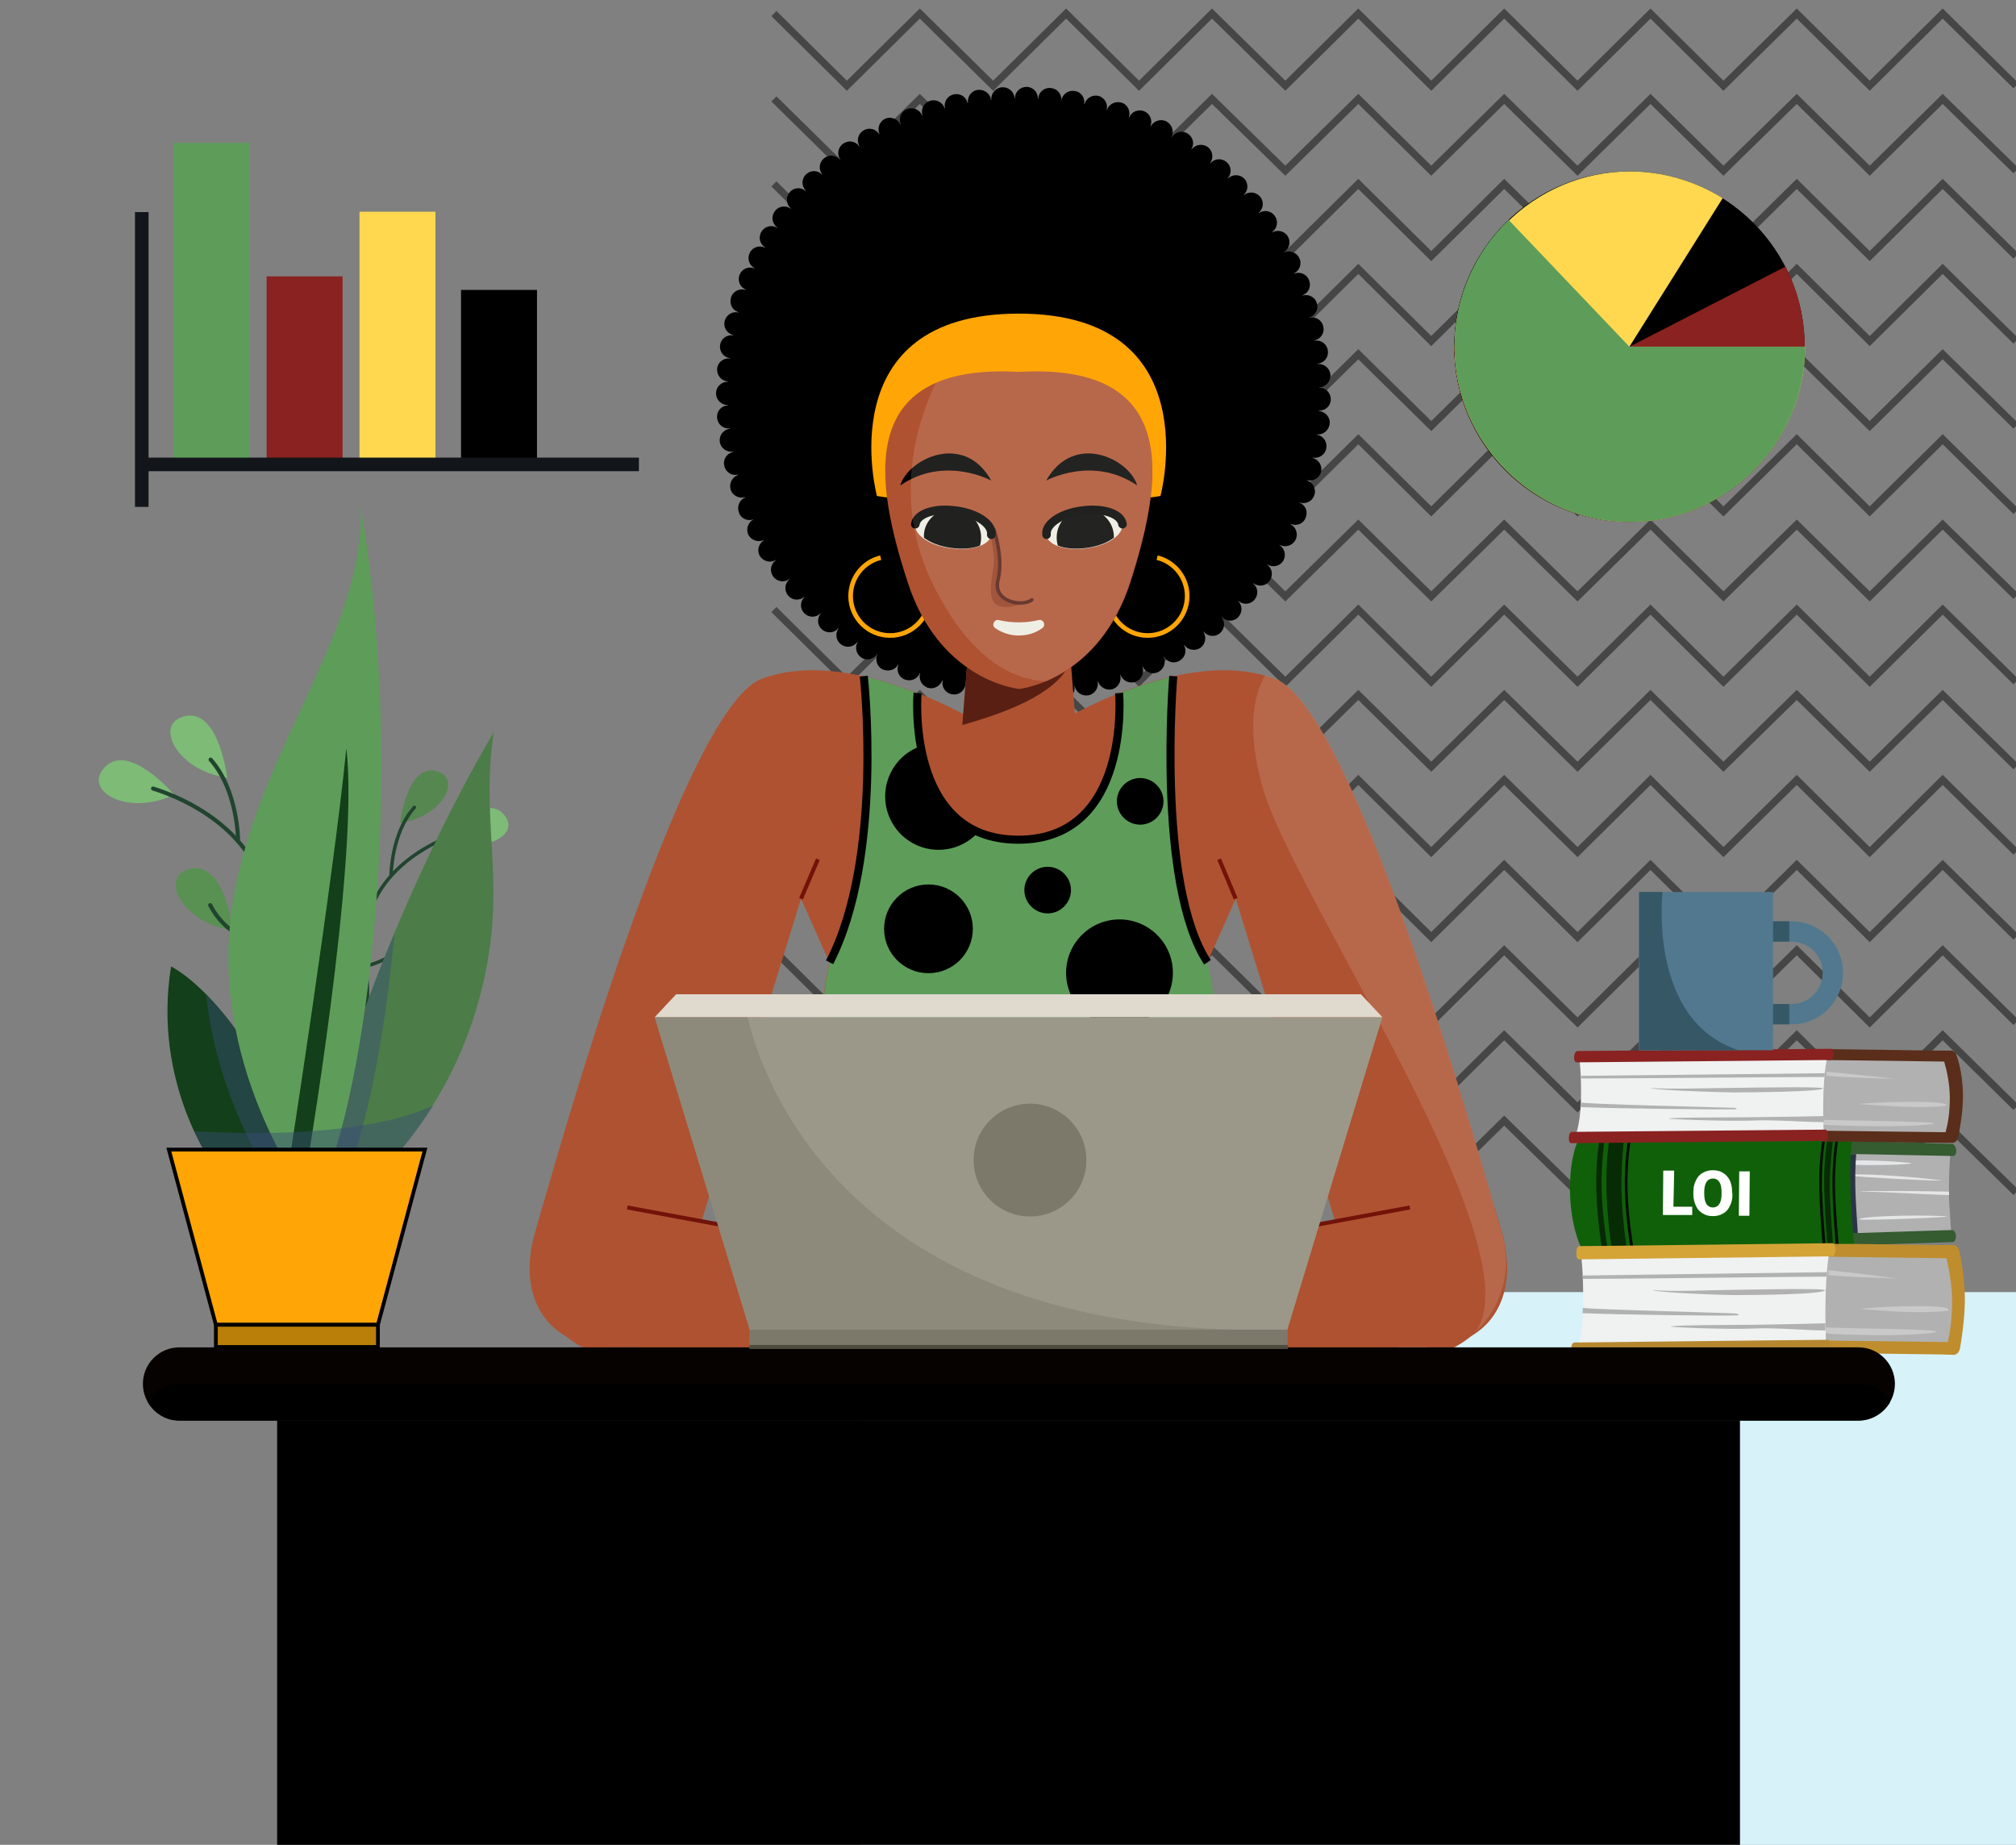 <?xml version="1.0" encoding="UTF-8"?>
<!-- Generator: Adobe Illustrator 27.4.1, SVG Export Plug-In . SVG Version: 6.00 Build 0)  -->
<svg xmlns="http://www.w3.org/2000/svg" xmlns:xlink="http://www.w3.org/1999/xlink" version="1.1" id="Calque_1" x="0px" y="0px" viewBox="0 0 536.1 490.6" style="enable-background:new 0 0 536.1 490.6;" xml:space="preserve">
<rect x="0" y="0" width="536.1" height="490.6" fill="#808080" stroke="none"/>
<style type="text/css">
	.st0{fill:#D7F2F9;}
	.st1{fill:none;stroke:#474646;stroke-width:1.915;stroke-miterlimit:10;}
	.st2{fill:#892220;}
	.st3{fill:#FFD850;}
	.st4{fill:#5D9D59;}
	.st5{fill:none;stroke:#12161B;stroke-width:3.605;stroke-miterlimit:10;}
	.st6{fill:#B1B1B1;}
	.st7{fill:#E5E6E7;}
	.st8{fill:#2B3546;}
	.st9{fill:#355B31;}
	.st10{fill:#10600A;}
	.st11{opacity:0.55;enable-background:new    ;}
	.st12{opacity:0.57;enable-background:new    ;}
	.st13{opacity:0.88;enable-background:new    ;}
	.st14{opacity:0.54;enable-background:new    ;}
	.st15{opacity:0.84;enable-background:new    ;}
	.st16{fill:#BF8D2D;}
	.st17{fill:#CAC9CA;}
	.st18{fill:#F0F1F1;}
	.st19{fill:#B58830;}
	.st20{fill:#D4A437;}
	.st21{fill:#5A2E1A;}
	.st22{enable-background:new    ;}
	.st23{fill:#FFFFFF;}
	.st24{display:none;}
	.st25{display:inline;}
	.st26{display:inline;fill:#260404;}
	.st27{fill:#AF5231;}
	.st28{fill:none;stroke:#72130A;stroke-width:1.073;stroke-miterlimit:10;}
	.st29{opacity:0.14;fill:#EFEEE4;enable-background:new    ;}
	.st30{display:none;opacity:0.21;fill:#863627;enable-background:new    ;}
	.st31{clip-path:url(#SVGID_00000012431874765879172940000001710756925287571609_);}
	.st32{fill:#D66562;}
	.st33{fill:#591F12;}
	.st34{fill:none;stroke:#000000;stroke-width:2.145;stroke-miterlimit:10;}
	.st35{fill:#9B9889;}
	.st36{fill:#E0D9CE;}
	.st37{fill:#7C796B;}
	.st38{fill:#FFA506;}
	.st39{display:none;fill:#C97D05;}
	.st40{display:none;fill:#933C21;}
	.st41{display:none;fill:#AF5231;}
	.st42{fill:none;stroke:#FFA506;stroke-width:1.233;stroke-miterlimit:10;}
	.st43{fill:#EFEEE4;}
	.st44{fill:#020202;}
	.st45{fill:none;stroke:#000000;stroke-width:2.284;stroke-linecap:round;stroke-miterlimit:10;}
	.st46{fill:#933C21;}
	.st47{fill:none;stroke:#541C14;stroke-width:0.925;stroke-linecap:round;stroke-miterlimit:10;}
	.st48{opacity:0.44;fill:#7C796B;enable-background:new    ;}
	.st49{fill:#050200;}
	.st50{fill:#7DBB77;}
	.st51{fill:#589151;}
	.st52{fill:none;stroke:#21442F;stroke-width:1.085;stroke-linecap:round;stroke-miterlimit:10;}
	.st53{fill:#568751;}
	.st54{fill:none;stroke:#21442F;stroke-width:0.916;stroke-linecap:round;stroke-miterlimit:10;}
	.st55{fill:#133F1A;}
	.st56{opacity:0.45;fill:#394C77;enable-background:new    ;}
	.st57{fill:#4C7C48;}
	.st58{fill:#FFA506;stroke:#000000;stroke-miterlimit:10;}
	.st59{fill:#BA7F08;stroke:#000000;stroke-miterlimit:10;}
	.st60{display:none;opacity:0.4;fill:#893A3A;enable-background:new    ;}
	.st61{fill:none;stroke:#4F4C3F;stroke-width:1.073;stroke-miterlimit:10;}
	.st62{fill:#51788E;}
	.st63{fill:#365866;}
</style>
<g id="Calque_4">
	<rect x="228.9" y="343.6" class="st0" width="307.2" height="147"></rect>
	<g>
		<g>
			<polyline class="st1" points="205.8,3.6 225.2,22.8 244.6,3.6 264.1,22.8 283.5,3.6 302.9,22.8 322.3,3.6 341.8,22.8 361.2,3.6      380.6,22.8 400,3.6 419.5,22.8 438.9,3.6 458.3,22.8 477.8,3.6 497.2,22.8 516.6,3.6 536.1,22.8    "></polyline>
		</g>
		<g>
			<polyline class="st1" points="205.8,26.3 225.2,45.4 244.6,26.3 264.1,45.4 283.5,26.3 302.9,45.4 322.3,26.3 341.8,45.4      361.2,26.3 380.6,45.4 400,26.3 419.5,45.4 438.9,26.3 458.3,45.4 477.8,26.3 497.2,45.4 516.6,26.3 536.1,45.4    "></polyline>
		</g>
		<g>
			<polyline class="st1" points="205.8,48.9 225.2,68.1 244.6,48.9 264.1,68.1 283.5,48.9 302.9,68.1 322.3,48.9 341.8,68.1      361.2,48.9 380.6,68.1 400,48.9 419.5,68.1 438.9,48.9 458.3,68.1 477.8,48.9 497.2,68.1 516.6,48.9 536.1,68.1    "></polyline>
		</g>
		<g>
			<polyline class="st1" points="205.8,71.5 225.2,90.7 244.6,71.5 264.1,90.7 283.5,71.5 302.9,90.7 322.3,71.5 341.8,90.7      361.2,71.5 380.6,90.7 400,71.5 419.5,90.7 438.9,71.5 458.3,90.7 477.8,71.5 497.2,90.7 516.6,71.5 536.1,90.7    "></polyline>
		</g>
		<g>
			<polyline class="st1" points="205.8,94.2 225.2,113.3 244.6,94.2 264.1,113.3 283.5,94.2 302.9,113.3 322.3,94.2 341.8,113.3      361.2,94.2 380.6,113.3 400,94.2 419.5,113.3 438.9,94.2 458.3,113.3 477.8,94.2 497.2,113.3 516.6,94.2 536.1,113.3    "></polyline>
		</g>
		<g>
			<polyline class="st1" points="205.8,116.8 225.2,136 244.6,116.8 264.1,136 283.5,116.8 302.9,136 322.3,116.8 341.8,136      361.2,116.8 380.6,136 400,116.8 419.5,136 438.9,116.8 458.3,136 477.8,116.8 497.2,136 516.6,116.8 536.1,136    "></polyline>
		</g>
		<g>
			<polyline class="st1" points="205.8,139.5 225.2,158.6 244.6,139.5 264.1,158.6 283.5,139.5 302.9,158.6 322.3,139.5      341.8,158.6 361.2,139.5 380.6,158.6 400,139.5 419.5,158.6 438.9,139.5 458.3,158.6 477.8,139.5 497.2,158.6 516.6,139.5      536.1,158.6    "></polyline>
		</g>
		<g>
			<polyline class="st1" points="205.8,162.1 225.2,181.3 244.6,162.1 264.1,181.3 283.5,162.1 302.9,181.3 322.3,162.1      341.8,181.3 361.2,162.1 380.6,181.3 400,162.1 419.5,181.3 438.9,162.1 458.3,181.3 477.8,162.1 497.2,181.3 516.6,162.1      536.1,181.3    "></polyline>
		</g>
		<g>
			<polyline class="st1" points="205.8,184.8 225.2,203.9 244.6,184.8 264.1,203.9 283.5,184.8 302.9,203.9 322.3,184.8      341.8,203.9 361.2,184.8 380.6,203.9 400,184.8 419.5,203.9 438.9,184.8 458.3,203.9 477.8,184.8 497.2,203.9 516.6,184.8      536.1,203.9    "></polyline>
		</g>
		<g>
			<polyline class="st1" points="205.8,207.4 225.2,226.6 244.6,207.4 264.1,226.6 283.5,207.4 302.9,226.6 322.3,207.4      341.8,226.6 361.2,207.4 380.6,226.6 400,207.4 419.5,226.6 438.9,207.4 458.3,226.6 477.8,207.4 497.2,226.6 516.6,207.4      536.1,226.6    "></polyline>
		</g>
		<g>
			<polyline class="st1" points="205.8,230 225.2,249.2 244.6,230 264.1,249.2 283.5,230 302.9,249.2 322.3,230 341.8,249.2      361.2,230 380.6,249.2 400,230 419.5,249.2 438.9,230 458.3,249.2 477.8,230 497.2,249.2 516.6,230 536.1,249.2    "></polyline>
		</g>
		<g>
			<polyline class="st1" points="205.8,252.7 225.2,271.9 244.6,252.7 264.1,271.9 283.5,252.7 302.9,271.9 322.3,252.7      341.8,271.9 361.2,252.7 380.6,271.9 400,252.7 419.5,271.9 438.9,252.7 458.3,271.9 477.8,252.7 497.2,271.9 516.6,252.7      536.1,271.9    "></polyline>
		</g>
		<g>
			<polyline class="st1" points="205.8,275.3 225.2,294.5 244.6,275.3 264.1,294.5 283.5,275.3 302.9,294.5 322.3,275.3      341.8,294.5 361.2,275.3 380.6,294.5 400,275.3 419.5,294.5 438.9,275.3 458.3,294.5 477.8,275.3 497.2,294.5 516.6,275.3      536.1,294.5    "></polyline>
		</g>
		<g>
			<polyline class="st1" points="205.8,298 225.2,317.1 244.6,298 264.1,317.1 283.5,298 302.9,317.1 322.3,298 341.8,317.1      361.2,298 380.6,317.1 400,298 419.5,317.1 438.9,298 458.3,317.1 477.8,298 497.2,317.1 516.6,298 536.1,317.1    "></polyline>
		</g>
	</g>
</g>
<g id="Calque_2_00000038397721453001532390000000594269386827543718_">
	<g>
		<g>
			<g>
				<circle cx="433.3" cy="92.2" r="46.6"></circle>
				<path class="st2" d="M433.3,92.2l41.5-21.3c3.4,6.6,5.1,13.9,5.1,21.3c0,25.6-21.1,46.6-46.6,46.6s-46.6-21.1-46.6-46.6      C386.7,92.2,433.3,92.2,433.3,92.2z"></path>
				<path class="st3" d="M433.3,92.2H480c0,25.6-21.1,46.6-46.6,46.6s-46.6-21.1-46.6-46.6s21.1-46.6,46.6-46.6      c8.8,0,17.3,2.5,24.7,7.1L433.3,92.2z"></path>
				<path class="st4" d="M433.3,92.2H480c0,25.6-21.1,46.6-46.6,46.6s-46.6-21.1-46.6-46.6c0-12.7,5.2-25,14.4-33.7L433.3,92.2z"></path>
			</g>
		</g>
		<g>
			<rect x="46.2" y="38" class="st4" width="20.2" height="84.6"></rect>
			<rect x="70.9" y="73.5" class="st2" width="20.2" height="49.1"></rect>
			<rect x="95.6" y="56.3" class="st3" width="20.2" height="66.3"></rect>
			<rect x="122.6" y="77.1" width="20.2" height="45.5"></rect>
			<line class="st5" x1="37.7" y1="56.4" x2="37.7" y2="134.8"></line>
			<line class="st5" x1="37.9" y1="123.5" x2="169.9" y2="123.5"></line>
		</g>
	</g>
	<g id="livres">
		<g>
			<path class="st6" d="M519.1,328.4L494,329h-1.2h-1.1v-1.1l-0.5-18.3v-1v-1.8h0.7l0,0h0.2l26.5,0.1c0,0,0,0.2,0,0.4     c-0.1,1.4-0.4,5.6-0.3,9.5c0,0.2,0,0.5,0,0.7c0,0.6,0,1.1,0,1.7c0.2,3.4,0.4,6.1,0.5,7.6C519,327.9,519.1,328.4,519.1,328.4z"></path>
			<g>
				<path class="st7" d="M518.3,316.9v0.9c-8-0.2-17-0.9-23.6-0.9C494.5,316.6,510.5,316.7,518.3,316.9L518.3,316.9z"></path>
				<path class="st7" d="M517.1,323.4c4.9,0.2-19.9,1.2-22.7,0.9C494.1,323.5,507.5,323,517.1,323.4z"></path>
				<path class="st7" d="M489,309.1c-0.1-0.8,11.2-0.6,18.5,0.1C512.7,309.7,489.1,310.4,489,309.1z"></path>
				<path class="st7" d="M492.1,312.6c0-0.8,15.7,0.2,23.4,1.2C520.7,314.4,492.1,313,492.1,312.6z"></path>
			</g>
			<path class="st8" d="M493.6,306.9h-2.4l0.6,22.2l2.3-0.1C493.6,320.7,493,314.7,493.6,306.9z"></path>
			<g>
				<path class="st9" d="M519.4,307.4h-0.7l-25-0.5h-1.4c0,0,0,0-0.1,0s-0.1,0-0.2,0l0,0c-0.4-0.1-0.9-0.4-1.1-1.6      c-0.1-1,0.2-1.5,0.5-1.7s0.6-0.2,0.6-0.2h0.5l13.7,0.4l12.9,0.4c0.3,0,0.5,0.2,0.7,0.5s0.4,0.7,0.4,1.2      C520.3,306.6,520,307.4,519.4,307.4z"></path>
				<path class="st9" d="M519.3,330.3l-18.3,0.6l-7.9,0.3h-0.6c0,0,0,0-0.1,0s-0.2,0-0.4,0c-0.2,0-0.4-0.2-0.6-0.4      c-0.1-0.2-0.2-0.5-0.3-1c-0.1-1.2,0.3-1.6,0.6-1.8c0.2-0.1,0.4-0.1,0.4-0.1h0.6h1.2l25-0.8h0.1c0.5-0.1,1,0.5,1.1,1.4      C520.2,329.4,519.9,330.2,519.3,330.3z"></path>
				<path class="st10" d="M492.5,303.2l-72.9,0.2c0,0-2.1,4-2.1,12.4c-0.1,9.7,2.8,15.6,2.8,15.6l72.9-0.2      C492.5,327.8,491.4,311.4,492.5,303.2z"></path>
				<path class="st11" d="M432.5,331.4h-4c0,0-1.1-7.3-1.3-14.7c-0.2-7.8,0.7-13.3,0.7-13.3h3.9c0,0-0.8,7.4-0.6,13.5      C431.4,324.1,432.5,331.4,432.5,331.4z"></path>
				<path class="st12" d="M427.4,331.4h-1.5c0,0-1.2-7.4-1.4-14.8c-0.2-7.8,0.8-13.2,0.8-13.2h1.3c0,0-0.9,7.3-0.7,13.4      C426.2,324.1,427.4,331.4,427.4,331.4z"></path>
				<path class="st13" d="M434.3,331.4h-0.8c0,0-1.2-7.4-1.4-14.8c-0.2-7.8,0.8-13.2,0.8-13.2h0.7c0,0-1,6.2-0.8,13.2      C433,323.9,434.3,331.4,434.3,331.4z"></path>
				<path class="st14" d="M486.6,316.6c0.2,6.9,0.8,13.9,0.9,14.7H486c-0.1-0.7-0.7-7.9-0.9-14.9c-0.2-7.7,0.8-12.9,0.8-13.1h1.5      C487.4,303.6,486.5,310.6,486.6,316.6z"></path>
				<path class="st15" d="M489,331.3h-0.8c0,0-0.7-7.4-0.9-14.8c-0.2-7.8,0.8-13.2,0.8-13.2h0.7c0,0-1,6.2-0.8,13.3      C488.2,323.8,489,331.3,489,331.3z"></path>
				<path class="st15" d="M485.5,331.3h-0.8c0,0-0.7-7.4-0.9-14.8c-0.2-7.8,0.8-13.2,0.8-13.2h0.7c0,0-1,6.2-0.8,13.3      C484.8,323.8,485.5,331.3,485.5,331.3z"></path>
			</g>
		</g>
		<g>
			<g>
				<path class="st6" d="M520.3,333.1l-35.3-0.4l-0.1,26l34.6-0.4C519.4,358.3,521.7,336.1,520.3,333.1z"></path>
				<path class="st16" d="M520.5,334.6h-2.9l-31.4-0.4h-0.1H485h-0.2c0,0-0.4,0.2-0.4-1.4c0-0.1,0-0.2,0-0.3c0-0.5,0.1-0.9,0.1-1.1      c0.1-0.2,0.1-0.4,0.2-0.5s0.2-0.1,0.2-0.1h0.6h0.5h1.5h0.2h0.4h0.8h2.5h1.6l7.9,0.1l15.6,0.2h2.8l0,0h0.2l0,0l0.4,1.9      L520.5,334.6z"></path>
				<path class="st16" d="M519.5,356.8l-0.1,1.5l0,0l-0.1,1.9h-1.8l-31.6-0.4H485c0,0-0.5,0.2-0.4-1.7c0-0.1,0-0.1,0-0.2      c0-0.5,0.1-0.8,0.2-1c0.2-0.5,0.4-0.4,0.4-0.4h0.3h0.7l31.8,0.4L519.5,356.8z"></path>
				<g>
					<path class="st17" d="M494.9,348.1c7,0.6,14.8,1.2,21.9,0.6c2.9-0.2,0.5-1,0.3-1C511.3,346.8,494.9,347.8,494.9,348.1z"></path>
					<path class="st17" d="M486.2,339.1c7,0.6,11.1,0.6,18.3,0.9c0,0-12.3-1.7-18.4-2.2C486.2,338.1,486.3,338.8,486.2,339.1z"></path>
					<path class="st17" d="M485.4,354.6c4.6,0.4,22.7,0.9,29.1-0.3c4.8-0.9-24.9-1-28.9-1.3C485.6,353.2,485.4,354.4,485.4,354.6z"></path>
				</g>
				<path class="st16" d="M522.5,345.5c0,4.9-0.8,10.3-1.3,13.1c-0.2,1-0.9,1.7-1.7,1.7l-2-0.1h-0.3c0.1-0.6,0.3-1.2,0.4-1.8      c0.1-0.5,0.2-1,0.4-1.6c0.6-2.7,1.1-6.1,1.1-10.8c0-4.2-0.8-8.5-1.5-11.4c-0.1-0.6-0.3-1.1-0.4-1.6c-0.3-1.2-0.6-1.9-0.6-1.9      h2.8l0,0c0.1,0,0.2,0,0.2,0c0.6,0.1,1.2,0.7,1.4,1.5C521.6,335.3,522.5,340.1,522.5,345.5z"></path>
			</g>
			<g>
				<g>
					<path class="st18" d="M485.6,357.7c0,0-0.8-15.4,0.9-25.1l-66.1,0.5c0,0,0.7,5.1,0.6,13.8c-0.1,8.7-1.6,11.6-1.6,11.6       L485.6,357.7z"></path>
					<path class="st19" d="M486.7,358c0,0.2,0,0.5-0.1,0.7c0,0.2-0.1,0.4-0.2,0.6c-0.1,0.3-0.3,0.4-0.4,0.5h-0.1l-21,0.2l-46.3,0.5       c0,0-0.9,0.2-0.8-1.8c0.1-1.9,1-1.7,1-1.7h1.1l45-0.5l20-0.2h0.7h0.5c0.1,0,0.2,0,0.2,0.1C486.6,356.6,486.7,357.2,486.7,358z"></path>
					<path class="st20" d="M420.1,331.4l67.3-0.8c0.4,0,0.7,0.8,0.7,1.8l0,0c-0.1,1-0.4,1.7-0.8,1.7l-67.3,0.8c0,0-0.9,0.2-0.8-1.8       C419.2,331.2,420.1,331.4,420.1,331.4z"></path>
				</g>
				<g>
					<path class="st6" d="M485.7,339.5c0-0.5,0-0.8,0.1-1.2c-4.8,0.1-58.6,0.8-64.9,0.9c0,0.2,0,0.5,0,0.9       C432.5,340.1,476.7,339.5,485.7,339.5z"></path>
					<path class="st6" d="M485.3,343.2c1.1-0.7-16.1-0.3-24-0.2c-8.5,0.1-17.8,0.6-21.8,0c0,0.6,14.6,1.3,21.7,1.4       C468.2,344.4,483.8,344.2,485.3,343.2z"></path>
					<path class="st6" d="M461.7,349.8c0.1,0,0.7,0,0.7-0.2c0-0.1-0.4-0.2-0.7-0.3c-2.7-0.2-36.8-1-40.8-1.5c0,0.5,0,0.7-0.1,1.4       C428.9,349.6,458.9,350,461.7,349.8z"></path>
					<path class="st6" d="M485.4,353.8c0-0.4,0-1.5,0-1.9c-3,0.1-11.3,0.3-19.3,0.4c-8.5,0.1-17.7,0-21.7,0.4       c-2.3,0.2,14.5,0.9,21.7,0.6C472.6,353,479.7,353.8,485.4,353.8z"></path>
				</g>
			</g>
		</g>
		<g>
			<g>
				<path class="st6" d="M519.8,281l-35.3-0.4l-0.2,21.9l34.6-0.3C518.8,302.3,521.2,283.6,519.8,281z"></path>
				<path class="st21" d="M520,282.3h-2.9l-31.3-0.4h-0.1h-1.2h-0.2c0,0-0.4,0.2-0.4-1.2c0-0.1,0-0.2,0-0.3c0.1-1.6,0.6-1.4,0.6-1.4      h2.8l28.9,0.4h2.8l0,0h0.2l0,0l0.4,1.6L520,282.3z"></path>
				<path class="st21" d="M518.9,301l-0.1,1.3l-0.1,1.6H517l-10.8-0.1l-13.7-0.2h-1h-2.7h-0.7h-0.6H486h-0.5h-0.1h-0.7h-0.1      c0,0-0.1,0.1-0.2-0.2c-0.1-0.2-0.2-0.5-0.1-1.3c0-0.1,0-0.1,0-0.2c0-0.4,0.1-0.7,0.2-0.8c0.2-0.5,0.4-0.4,0.4-0.4h0.3h0.7      l31.8,0.4L518.9,301z"></path>
				<g>
					<path class="st17" d="M494.3,293.6c7,0.5,14.8,1.1,21.9,0.6c2.9-0.2,0.5-0.8,0.3-0.8C510.7,292.5,494.4,293.4,494.3,293.6z"></path>
					<path class="st17" d="M485.7,286.1c7,0.5,11.1,0.6,18.3,0.8c0,0-12.3-1.4-18.3-1.9C485.6,285.2,485.8,285.8,485.7,286.1z"></path>
					<path class="st17" d="M484.8,299.1c4.6,0.3,22.7,0.8,29.1-0.2c4.8-0.7-24.9-0.9-28.9-1.1C485,297.9,484.9,298.9,484.8,299.1z"></path>
				</g>
				<path class="st21" d="M522,291.5c0,4.1-0.8,8.7-1.3,11c-0.2,0.9-0.9,1.5-1.7,1.4l-2-0.1h-0.4c0.1-0.5,0.3-1,0.4-1.5      c0.1-0.4,0.2-0.9,0.4-1.3c0.6-2.2,1.1-5.1,1.1-9.1c0-3.6-0.8-7.2-1.5-9.6c-0.1-0.5-0.3-0.9-0.4-1.3c-0.3-1-0.6-1.6-0.6-1.6h2.8      l0,0c0.1,0,0.2,0,0.2,0c0.6,0.1,1.2,0.6,1.3,1.3C521.1,282.8,522,286.9,522,291.5z"></path>
			</g>
			<g>
				<g>
					<path class="st18" d="M485,301.7c0,0-0.8-13,1-21.1l-66.1,0.3c0,0,0.7,4.3,0.5,11.6c-0.2,7.3-1.6,9.8-1.6,9.8L485,301.7z"></path>
					<path class="st2" d="M418.1,301l67.3-0.6c0.4,0,0.7,0.7,0.7,1.5l0,0c-0.1,0.8-0.4,1.5-0.8,1.5L418,304c0,0-0.9,0.2-0.8-1.5       C417.2,300.9,418.1,301,418.1,301z"></path>
					<path class="st2" d="M487.6,280.4c0,0.1,0,0.2,0,0.3c0,0.3-0.1,0.6-0.3,0.8c-0.2,0.3-0.3,0.4-0.6,0.4h-1h-0.1h-1.2l-20.1,0.2       l-44.3,0.4h-0.6c0,0-0.9,0.2-0.8-1.5c0.1-1.6,1-1.5,1-1.5l44.7-0.4l22.6-0.2c0.1,0,0.2,0,0.3,0.1       C487.5,279.2,487.6,279.8,487.6,280.4z"></path>
				</g>
				<g>
					<path class="st6" d="M485.2,286.4c0-0.4,0-0.7,0.1-1c-4.8,0.1-58.6,0.6-64.9,0.7c0,0.2,0,0.4,0,0.7       C432,286.8,476.2,286.4,485.2,286.4z"></path>
					<path class="st6" d="M484.8,289.5c1.1-0.6-16.1-0.3-24-0.2c-8.5,0.1-17.8,0.4-21.8,0c0,0.5,14.6,1.1,21.7,1.2       C467.7,290.5,483.3,290.3,484.8,289.5z"></path>
					<path class="st6" d="M461.1,295c0.1,0,0.7,0,0.7-0.2c0-0.1-0.4-0.2-0.7-0.2c-2.7-0.1-36.8-0.9-40.8-1.4c0,0.4,0,0.6-0.1,1.2       C428.4,294.8,458.3,295.1,461.1,295z"></path>
					<path class="st6" d="M484.9,298.4c0-0.3,0-1.3,0-1.6c-3,0.1-11.3,0.2-19.3,0.3c-8.5,0.1-17.7,0-21.7,0.3       c-2.3,0.2,14.5,0.8,21.6,0.6C472,297.7,479.1,298.4,484.9,298.4z"></path>
				</g>
			</g>
		</g>
		<g class="st22">
			<path class="st23" d="M445,320.9l5,0l0,2.2l-7.8,0l0.1-11.8l2.9,0L445,320.9z"></path>
			<path class="st23" d="M460.7,317.6c0,1.2-0.2,2.2-0.7,3.1c-0.4,0.9-1,1.6-1.8,2c-0.8,0.5-1.7,0.7-2.7,0.7s-1.9-0.2-2.7-0.7     c-0.8-0.5-1.4-1.1-1.8-2c-0.4-0.9-0.7-1.9-0.7-3l0-0.7c0-1.2,0.2-2.2,0.7-3.1c0.4-0.9,1-1.6,1.8-2c0.8-0.5,1.7-0.7,2.7-0.7     c1,0,1.9,0.2,2.7,0.7c0.8,0.5,1.4,1.2,1.8,2c0.4,0.9,0.6,1.9,0.6,3L460.7,317.6z M457.8,317c0-1.2-0.2-2.1-0.6-2.7     c-0.4-0.6-1-0.9-1.7-0.9c-1.4,0-2.2,1.1-2.3,3.2l0,0.9c0,1.2,0.2,2.1,0.6,2.7c0.4,0.6,1,0.9,1.7,0.9c0.7,0,1.3-0.3,1.7-0.9     c0.4-0.6,0.6-1.5,0.6-2.6L457.8,317z"></path>
			<path class="st23" d="M465.2,323.3l-2.8,0l0.1-11.8l2.8,0L465.2,323.3z"></path>
		</g>
	</g>
</g>
<g id="OBJECTS">
	<g>
		<g>
			<path d="M200.4,138.1c-1.5,0.8-2.1,2.6-1.4,4.1c0.8,1.5,2.6,2.1,4.1,1.4l0,0c0,0,0,0,0,0.1l0,0c-1.4,0.9-1.9,2.8-1,4.2     s2.8,1.9,4.2,1l0,0c0,0,0,0,0,0.1l0,0c-1.4,1-1.7,2.9-0.7,4.3c1,1.4,2.9,1.7,4.3,0.7l0,0c0,0,0,0,0,0.1l0,0     c-1.3,1.1-1.4,3-0.3,4.3c1.1,1.3,3,1.4,4.3,0.3l0,0c0,0,0,0,0,0.1l0,0c-1.2,1.2-1.2,3.1,0,4.3s3.1,1.2,4.3,0l0,0c0,0,0,0,0.1,0     l0,0c-1.1,1.3-1,3.2,0.3,4.3s3.2,1,4.3-0.3l0,0c0,0,0,0,0.1,0l0,0c-1,1.4-0.7,3.3,0.7,4.3s3.3,0.7,4.3-0.7l0,0c0,0,0,0,0.1,0l0,0     c-0.9,1.4-0.4,3.3,1,4.2s3.3,0.4,4.2-1l0,0c0,0,0,0,0.1,0l0,0c-0.8,1.5-0.2,3.4,1.3,4.1s3.4,0.2,4.1-1.3l0,0c0,0,0,0,0.1,0l0,0     c-0.6,1.6,0.1,3.4,1.7,4c1.6,0.6,3.4-0.1,4-1.7l0,0c0,0,0,0,0.1,0l0,0c-0.5,1.6,0.4,3.3,2,3.9c1.6,0.5,3.3-0.4,3.9-2l0,0     c0,0,0,0,0.1,0l0,0c-0.4,1.7,0.6,3.3,2.3,3.7s3.3-0.6,3.7-2.3l0,0c0,0,0,0,0.1,0l0,0c-0.3,1.7,0.9,3.2,2.6,3.5s3.2-0.9,3.5-2.6     c0,0,0,0,0-0.1c0,0,0,0,0.1,0c0,0,0,0,0,0.1c-0.1,1.7,1.1,3.2,2.8,3.3c1.7,0.1,3.2-1.1,3.3-2.8c0,0,0,0,0-0.1c0,0,0,0,0.1,0     c0,0,0,0,0,0.1c0,1.7,1.4,3.1,3.1,3.1c0.8,0,1.6-0.3,2.1-0.9c0.6,0.5,1.4,0.8,2.2,0.7c1.7-0.1,3-1.5,2.9-3.2c0,0,0,0,0-0.1     c0,0,0,0,0.1,0c0,0,0,0,0,0.1c0.2,1.7,1.8,2.9,3.5,2.6c1.7-0.2,2.9-1.8,2.6-3.5c0,0,0,0,0-0.1c0,0,0,0,0.1,0c0,0,0,0,0,0.1     c0.4,1.7,2,2.7,3.7,2.4c1.7-0.4,2.7-2,2.4-3.7l0,0c0,0,0,0,0.1,0l0,0c0.5,1.6,2.2,2.5,3.8,2.1c1.6-0.5,2.5-2.2,2.1-3.8l0,0     c0,0,0,0,0.1,0l0,0c0.6,1.6,2.4,2.4,4,1.8c1.6-0.6,2.4-2.4,1.8-4l0,0c0,0,0,0,0.1,0l0,0c0.7,1.5,2.6,2.2,4.1,1.4     c1.5-0.7,2.2-2.6,1.4-4.1l0,0c0,0,0,0,0.1,0l0,0c0.9,1.5,2.7,2,4.2,1.1s2-2.7,1.1-4.2l0,0c0,0,0,0,0.1,0l0,0     c1,1.4,2.9,1.7,4.3,0.8c1.4-1,1.7-2.9,0.8-4.3l0,0c0,0,0,0,0.1,0l0,0c1.1,1.3,3,1.5,4.3,0.4s1.5-3,0.4-4.3l0,0c0,0,0,0,0.1,0l0,0     c1.2,1.2,3.1,1.3,4.3,0.1c1.2-1.2,1.3-3.1,0.1-4.3l0,0c0,0,0,0,0-0.1l0,0c1.3,1.1,3.2,1,4.3-0.3c1.1-1.3,1-3.2-0.3-4.3l0,0     c0,0,0,0,0-0.1l0,0c1.4,1,3.3,0.8,4.3-0.6c1-1.4,0.8-3.3-0.6-4.3l0,0c0,0,0,0,0-0.1l0,0c1.4,0.9,3.3,0.5,4.2-0.9     c0.9-1.4,0.5-3.3-0.9-4.2l0,0c0,0,0,0,0-0.1l0,0c1.5,0.8,3.4,0.2,4.2-1.3c0.8-1.5,0.2-3.4-1.3-4.2l0,0c0,0,0,0,0-0.1l0,0     c1.6,0.7,3.4,0,4-1.6c0.7-1.6,0-3.4-1.6-4l0,0c0,0,0,0,0-0.1l0,0c1.6,0.6,3.4-0.3,3.9-1.9c0.6-1.6-0.3-3.4-1.9-3.9l0,0     c0,0,0,0,0-0.1l0,0c1.6,0.4,3.3-0.6,3.7-2.2c0.4-1.6-0.6-3.3-2.2-3.7l0,0c0,0,0,0,0-0.1l0,0c1.7,0.3,3.3-0.8,3.6-2.5     c0.3-1.7-0.8-3.3-2.5-3.6c0,0,0,0-0.1,0c0,0,0,0,0-0.1c0,0,0,0,0.1,0c1.7,0.2,3.2-1.1,3.4-2.8c0.2-1.7-1.1-3.2-2.8-3.4     c0,0,0,0-0.1,0c0,0,0,0,0-0.1c0,0,0,0,0.1,0c1.7,0,3.1-1.3,3.1-3s-1.3-3.1-3-3.1c0,0,0,0-0.1,0c0,0,0,0,0-0.1c0,0,0,0,0.1,0     c1.7-0.1,3-1.6,2.9-3.3c-0.1-1.7-1.6-3-3.3-2.9c0,0,0,0-0.1,0c0,0,0,0,0-0.1c0,0,0,0,0.1,0c1.7-0.2,2.9-1.8,2.6-3.5     c-0.2-1.7-1.8-2.9-3.5-2.6l0,0c0,0,0,0,0-0.1l0,0c1.7-0.4,2.7-2,2.3-3.7c-0.4-1.7-2-2.7-3.7-2.3l0,0c0,0,0,0,0-0.1l0,0     c1.6-0.5,2.5-2.2,2-3.8c-0.5-1.6-2.2-2.5-3.8-2l0,0c0,0,0,0,0-0.1l0,0c1.6-0.6,2.4-2.4,1.7-4c-0.6-1.6-2.4-2.4-4-1.7l0,0     c0,0,0,0,0-0.1l0,0c1.5-0.7,2.2-2.6,1.4-4.1c-0.7-1.5-2.6-2.2-4.1-1.4l0,0c0,0,0,0,0-0.1l0,0c1.5-0.9,1.9-2.8,1.1-4.2     c-0.9-1.5-2.8-1.9-4.2-1.1l0,0c0,0,0,0,0-0.1l0,0c1.4-1,1.7-2.9,0.7-4.3c-1-1.4-2.9-1.7-4.3-0.7l0,0c0,0,0,0,0-0.1l0,0     c1.3-1.1,1.5-3,0.4-4.3s-3-1.5-4.3-0.4l0,0c0,0,0,0,0-0.1l0,0c1.2-1.2,1.2-3.1,0.1-4.3c-1.2-1.2-3.1-1.2-4.3-0.1l0,0     c0,0,0,0-0.1,0l0,0c1.1-1.3,1-3.2-0.3-4.3s-3.2-1-4.3,0.3l0,0c0,0,0,0-0.1,0l0,0c1-1.4,0.7-3.3-0.6-4.3c-1.4-1-3.3-0.7-4.3,0.6     l0,0c0,0,0,0-0.1,0l0,0c0.9-1.4,0.5-3.3-1-4.2c-1.4-0.9-3.3-0.5-4.2,1l0,0c0,0,0,0-0.1,0l0,0c0.8-1.5,0.2-3.4-1.3-4.2     s-3.4-0.2-4.2,1.3l0,0c0,0,0,0-0.1,0l0,0c0.7-1.6-0.1-3.4-1.6-4c-1.6-0.7-3.4,0.1-4,1.6l0,0c0,0,0,0-0.1,0l0,0     c0.5-1.6-0.3-3.4-1.9-3.9s-3.4,0.3-3.9,1.9l0,0c0,0,0,0-0.1,0l0,0c0.4-1.6-0.6-3.3-2.2-3.7s-3.3,0.6-3.7,2.2l0,0c0,0,0,0-0.1,0     l0,0c0.3-1.7-0.8-3.3-2.5-3.5c-1.7-0.3-3.3,0.8-3.5,2.5c0,0,0,0,0,0.1c0,0,0,0-0.1,0c0,0,0,0,0-0.1c0.2-1.7-1.1-3.2-2.8-3.3     c-1.7-0.2-3.2,1.1-3.3,2.8c0,0,0,0,0,0.1c0,0,0,0-0.1,0c0,0,0,0,0-0.1c0-1.7-1.3-3.1-3-3.1s-3.1,1.3-3.1,3c0,0,0,0,0,0.1     c0,0,0,0-0.1,0c0,0,0,0,0-0.1c-0.1-1.7-1.6-3-3.3-2.9c-1.7,0.1-3,1.6-2.9,3.3c0,0,0,0,0,0.1c0,0,0,0-0.1,0c0,0,0,0,0-0.1     c-0.2-1.7-1.8-2.8-3.5-2.6c-1.7,0.2-2.8,1.8-2.6,3.5l0,0c0,0,0,0-0.1,0l0,0c-0.4-1.7-2-2.7-3.7-2.3c-1.7,0.4-2.7,2-2.3,3.7l0,0     c0,0,0,0-0.1,0l0,0c-0.5-1.6-2.2-2.5-3.9-2c-1.6,0.5-2.5,2.2-2,3.9l0,0c0,0,0,0-0.1,0l0,0c-0.6-1.6-2.4-2.3-4-1.7     c-1.6,0.6-2.3,2.4-1.7,4l0,0c0,0,0,0-0.1,0l0,0c-0.8-1.5-2.6-2.1-4.1-1.4c-1.5,0.8-2.1,2.6-1.4,4.1l0,0c0,0,0,0-0.1,0l0,0     c-0.9-1.5-2.8-1.9-4.2-1c-1.5,0.9-1.9,2.8-1,4.2l0,0c0,0,0,0-0.1,0l0,0c-1-1.4-2.9-1.7-4.3-0.7c-1.4,1-1.7,2.9-0.7,4.3l0,0     c0,0,0,0-0.1,0l0,0c-1.1-1.3-3-1.5-4.3-0.4s-1.5,3-0.4,4.3l0,0c0,0,0,0-0.1,0l0,0c-1.2-1.2-3.1-1.2-4.3,0s-1.2,3.1,0,4.3l0,0     c0,0,0,0,0,0.1l0,0c-1.3-1.1-3.2-1-4.3,0.3s-1,3.2,0.3,4.3l0,0c0,0,0,0,0,0.1l0,0c-1.4-1-3.3-0.7-4.3,0.7s-0.7,3.3,0.7,4.3l0,0     c0,0,0,0,0,0.1l0,0c-1.4-0.9-3.3-0.5-4.2,1c-0.9,1.4-0.5,3.3,1,4.2l0,0c0,0,0,0,0,0.1l0,0c-1.5-0.8-3.4-0.2-4.1,1.3     c-0.8,1.5-0.2,3.4,1.3,4.1l0,0c0,0,0,0,0,0.1l0,0c-1.6-0.7-3.4,0.1-4,1.6c-0.7,1.6,0.1,3.4,1.6,4l0,0c0,0,0,0,0,0.1l0,0     c-1.6-0.5-3.4,0.3-3.9,2s0.3,3.4,2,3.9l0,0c0,0,0,0,0,0.1l0,0c-1.6-0.4-3.3,0.6-3.7,2.3c-0.4,1.6,0.6,3.3,2.3,3.7l0,0     c0,0,0,0,0,0.1l0,0c-1.7-0.3-3.3,0.9-3.5,2.5c-0.3,1.7,0.9,3.3,2.5,3.5c0,0,0,0,0.1,0c0,0,0,0,0,0.1c0,0,0,0-0.1,0     c-1.7-0.1-3.2,1.1-3.3,2.8c-0.1,1.7,1.1,3.2,2.8,3.3c0,0,0,0,0.1,0c0,0,0,0,0,0.1c0,0,0,0-0.1,0c-1.7,0-3.1,1.4-3.1,3.1     s1.4,3.1,3.1,3.1c0,0,0,0,0.1,0c0,0,0,0,0,0.1c0,0,0,0-0.1,0c-1.7,0.1-3,1.6-2.8,3.3c0.1,1.7,1.6,3,3.3,2.8c0,0,0,0,0.1,0     c0,0,0,0,0,0.1c0,0,0,0-0.1,0c-1.7,0.3-2.8,1.8-2.6,3.5c0.3,1.7,1.8,2.8,3.5,2.6c0,0,0,0,0.1,0c0,0,0,0,0,0.1c0,0,0,0-0.1,0     c-1.7,0.4-2.7,2-2.3,3.7s2,2.7,3.7,2.3l0,0c0,0,0,0,0,0.1l0,0c-1.6,0.5-2.5,2.3-2,3.9s2.3,2.5,3.9,2l0,0c0,0,0,0,0,0.1l0,0     c-1.6,0.6-2.3,2.4-1.7,4C197,137.9,198.8,138.7,200.4,138.1C200.4,138,200.4,138,200.4,138.1C200.4,138,200.4,138.1,200.4,138.1     L200.4,138.1"></path>
			<g class="st24">
				<path class="st25" d="M338.3,115c0,3.3-2.4,6.3-2.8,9.5c-0.5,3.2,0.9,6.8,0,9.9c-0.9,3.1-4.1,5.4-5.4,8.3      c-1.3,2.9-1,6.8-2.8,9.5s-5.4,4-7.5,6.5c-2.1,2.4-2.9,6.2-5.3,8.4c-2.4,2.1-6.3,2.3-9,4.1c-2.7,1.7-4.5,5.2-7.5,6.5      c-2.9,1.3-6.7,0.5-9.8,1.4c-3.1,0.9-5.8,3.7-9,4.1c-3.2,0.4-6.5-1.5-9.8-1.5s-6.7,1.9-9.8,1.5c-3.2-0.5-5.9-3.2-9-4.1      c-3.1-0.9-6.9,0-9.8-1.4c-2.9-1.3-4.8-4.8-7.5-6.5c-2.7-1.8-6.6-2-9-4.1s-3.2-5.9-5.3-8.4c-2.1-2.4-5.8-3.7-7.5-6.5      c-1.7-2.7-1.4-6.6-2.8-9.5c-1.3-2.9-4.5-5.2-5.4-8.3s0.5-6.7,0-9.9c-0.4-3.2-2.8-6.2-2.8-9.5s2.4-6.3,2.8-9.5      c0.5-3.2-0.9-6.8,0-9.9s4.1-5.4,5.4-8.3c1.3-2.9,1-6.8,2.8-9.5s5.4-4,7.5-6.5c2.1-2.4,2.9-6.2,5.3-8.4c2.4-2.1,6.3-2.3,9-4.1      c2.7-1.7,4.5-5.2,7.5-6.5c2.9-1.3,6.7-0.5,9.8-1.4s5.8-3.7,9-4.1c3.2-0.4,6.5,1.5,9.8,1.5s6.7-1.9,9.8-1.5      c3.2,0.5,5.9,3.2,9,4.1c3.1,0.9,6.9,0,9.8,1.4c2.9,1.3,4.8,4.8,7.5,6.5c2.7,1.8,6.6,2,9,4.1s3.2,5.9,5.3,8.4      c2.1,2.4,5.8,3.7,7.5,6.5c1.7,2.7,1.4,6.6,2.8,9.5c1.3,2.9,4.5,5.2,5.4,8.3c0.9,3.1-0.5,6.7,0,9.9S338.3,111.7,338.3,115z"></path>
			</g>
			<g class="st24">
				<path class="st26" d="M336.6,97.9c-0.5,0.5-1.1,0.8-1.9,0.7c0,0,0,0-0.1,0c0,0,0,0,0,0.1c0,0,0,0,0.1,0c1.4,0.1,2.5,1.4,2.3,2.8      c0,0.4-0.1,0.7-0.3,1c0.9-0.6,1.4-1.7,1.2-2.8C337.7,98.9,337.2,98.3,336.6,97.9z"></path>
				<path class="st26" d="M336.4,94.1c-0.1-0.4-0.3-0.7-0.6-0.9c-0.3,0.2-0.6,0.2-1,0.3c0,0,0,0-0.1,0c0,0,0,0,0,0.1c0,0,0,0,0.1,0      C335.4,93.5,335.9,93.7,336.4,94.1z"></path>
				<path class="st26" d="M200.1,92.3c0.3-0.1,0.6-0.2,0.9-0.2c0,0,0,0,0.1,0c0,0,0,0,0-0.1c0,0,0,0-0.1,0c-0.2,0-0.4-0.1-0.6-0.1      C200.3,92,200.2,92.1,200.1,92.3z"></path>
				<path class="st26" d="M198.6,100.2c-0.1-1.4,1-2.7,2.4-2.8c0,0,0,0,0.1,0c0,0,0,0,0-0.1c0,0,0,0-0.1,0c-0.6,0-1.2-0.2-1.6-0.6      c-0.5,0.4-0.9,0.9-1.1,1.6c-0.2,0.7,0,1.5,0.3,2.1C198.6,100.3,198.6,100.2,198.6,100.2z"></path>
				<path class="st26" d="M336.9,119.3C336.9,119.3,336.8,119.3,336.9,119.3C336.8,119.3,336.8,119.2,336.9,119.3      C336.8,119.2,336.9,119.2,336.9,119.3c1.5,0,2.7-1.2,2.7-2.7s-1.2-2.7-2.6-2.7c0,0,0,0-0.1,0c0,0,0,0,0-0.1c0,0,0,0,0.1,0      c1.5-0.1,2.6-1.4,2.5-2.9s-1.4-2.6-2.9-2.5c0,0,0,0-0.1,0c0,0,0,0,0-0.1l0,0c1.5-0.2,2.5-1.6,2.3-3c-0.2-1.3-1.2-2.2-2.5-2.3      c-0.5,0.7-1.4,1-2.3,1l0,0c0,0,0,0,0,0.1l0,0c1.4,0.3,2.4,1.6,2.1,3s-1.6,2.4-3,2.1l0,0c0,0,0,0,0,0.1l0,0      c1.4,0.4,2.2,1.8,1.9,3.2c-0.4,1.4-1.8,2.2-3.2,1.9l0,0c0,0,0,0,0,0.1l0,0c1.4,0.5,2.1,2,1.6,3.3c-0.5,1.4-2,2.1-3.3,1.6l0,0      c0,0,0,0,0,0.1l0,0c1.3,0.6,1.9,2.1,1.3,3.4s-2.1,1.9-3.4,1.3l0,0c0,0,0,0,0,0.1l0,0c1.3,0.7,1.8,2.3,1.1,3.5      c-0.7,1.3-2.3,1.8-3.5,1.1l0,0c0,0,0,0,0,0.1l0,0c1.2,0.8,1.6,2.4,0.8,3.6c-0.8,1.2-2.4,1.6-3.6,0.8l0,0l0,0l0,0      c1.1,0.9,1.4,2.5,0.5,3.7c-0.9,1.1-2.5,1.4-3.7,0.5l0,0l0,0l0,0c1.1,1,1.2,2.6,0.2,3.7c-1,1.1-2.6,1.2-3.7,0.2l0,0l0,0l0,0      c1,1,1,2.7-0.1,3.7c-1,1-2.7,1-3.7-0.1l0,0l0,0l0,0c0.9,1.1,0.8,2.8-0.4,3.7c-1.1,0.9-2.8,0.8-3.7-0.4l0,0l0,0l0,0      c0.8,1.2,0.5,2.8-0.7,3.6s-2.8,0.5-3.6-0.7l0,0c0,0,0,0-0.1,0l0,0c0.7,1.2,0.3,2.8-0.9,3.6c-1.2,0.7-2.8,0.3-3.6-0.9l0,0      c0,0,0,0-0.1,0l0,0c0.6,1.3,0.1,2.9-1.2,3.5c-1.3,0.6-2.9,0.1-3.5-1.2l0,0c0,0,0,0-0.1,0l0,0c0.5,1.3-0.1,2.9-1.5,3.4      c-1.3,0.5-2.9-0.1-3.4-1.5l0,0c0,0,0,0-0.1,0l0,0c0.4,1.4-0.4,2.8-1.7,3.3c-1.4,0.4-2.8-0.4-3.3-1.7l0,0c0,0,0,0-0.1,0l0,0      c0.3,1.4-0.6,2.8-2,3.1s-2.8-0.6-3.1-2l0,0c0,0,0,0-0.1,0l0,0c0.2,1.4-0.8,2.7-2.2,2.9c-1.4,0.2-2.7-0.8-2.9-2.2c0,0,0,0,0-0.1      c0,0,0,0-0.1,0c0,0,0,0,0,0.1c0.1,1.4-1,2.7-2.5,2.8c-0.7,0-1.4-0.2-1.8-0.6c-0.5,0.5-1.1,0.7-1.8,0.7c-1.4,0-2.6-1.2-2.6-2.6      c0,0,0,0,0-0.1c0,0,0,0-0.1,0c0,0,0,0,0,0.1c-0.1,1.4-1.4,2.5-2.8,2.4s-2.5-1.4-2.4-2.8l0,0c0,0,0,0-0.1,0l0,0      c-0.2,1.4-1.6,2.4-3,2.2s-2.4-1.6-2.2-3l0,0c0,0,0,0-0.1,0l0,0c-0.3,1.4-1.7,2.3-3.1,1.9c-1.4-0.3-2.3-1.7-1.9-3.1l0,0      c0,0,0,0-0.1,0l0,0c-0.4,1.4-1.9,2.1-3.3,1.7c-1.4-0.4-2.1-1.9-1.7-3.3l0,0c0,0,0,0-0.1,0l0,0c-0.5,1.3-2.1,2-3.4,1.4      c-1.3-0.5-2-2.1-1.4-3.4l0,0c0,0,0,0-0.1,0l0,0c-0.7,1.3-2.2,1.8-3.5,1.1s-1.8-2.2-1.1-3.5l0,0c0,0,0,0-0.1,0l0,0      c-0.8,1.2-2.4,1.6-3.6,0.9s-1.6-2.4-0.9-3.6l0,0c0,0,0,0-0.1,0l0,0c-0.8,1.2-2.5,1.4-3.6,0.6c-1.2-0.8-1.4-2.5-0.6-3.6l0,0l0,0      l0,0c-0.9,1.1-2.6,1.2-3.7,0.3c-1.1-0.9-1.2-2.6-0.3-3.7l0,0l0,0l0,0c-1,1-2.7,1-3.7,0s-1-2.7,0-3.7l0,0l0,0l0,0      c-1.1,0.9-2.7,0.8-3.7-0.3c-0.9-1.1-0.8-2.7,0.3-3.7l0,0l0,0l0,0c-1.2,0.8-2.8,0.6-3.6-0.6s-0.6-2.8,0.6-3.6l0,0c0,0,0,0,0-0.1      l0,0c-1.2,0.8-2.8,0.4-3.6-0.9c-0.8-1.2-0.4-2.8,0.9-3.6l0,0c0,0,0,0,0-0.1l0,0c-1.3,0.7-2.9,0.1-3.5-1.1      c-0.7-1.3-0.1-2.9,1.1-3.5l0,0c0,0,0,0,0-0.1l0,0c-1.3,0.5-2.9-0.1-3.4-1.4s0.1-2.9,1.4-3.4l0,0c0,0,0,0,0-0.1l0,0      c-1.4,0.4-2.8-0.3-3.3-1.7s0.3-2.8,1.7-3.3l0,0c0,0,0,0,0-0.1l0,0c-1.4,0.3-2.8-0.5-3.1-1.9s0.5-2.8,1.9-3.1l0,0c0,0,0,0,0-0.1      l0,0c-1.4,0.2-2.8-0.8-3-2.2c-0.2-1.4,0.8-2.8,2.2-3l0,0c0,0,0,0,0-0.1l0,0c-0.9,0.1-1.7-0.3-2.2-0.9c-1,0.2-1.9,1.1-2,2.2      c-0.2,1.5,0.8,2.9,2.2,3.1l0,0c0,0,0,0,0,0.1l0,0c-1.5-0.1-2.8,1-2.9,2.5c-0.1,1.5,1,2.8,2.5,2.9c0,0,0,0,0.1,0c0,0,0,0,0,0.1      c0,0,0,0-0.1,0c-1.5,0-2.7,1.2-2.7,2.7s1.2,2.7,2.7,2.7c0,0,0,0,0.1,0c0,0,0,0,0,0.1c0,0,0,0-0.1,0c-1.5,0.1-2.6,1.4-2.5,2.9      s1.4,2.6,2.9,2.5c0,0,0,0,0.1,0c0,0,0,0,0,0.1c0,0,0,0-0.1,0c-1.5,0.2-2.5,1.6-2.2,3.1c0.2,1.5,1.6,2.5,3.1,2.2l0,0      c0,0,0,0,0,0.1l0,0c-1.4,0.3-2.3,1.8-2,3.2s1.8,2.3,3.2,2l0,0c0,0,0,0,0,0.1l0,0c-1.4,0.5-2.2,2-1.7,3.4s2,2.2,3.4,1.7l0,0      c0,0,0,0,0,0.1l0,0c-1.4,0.6-2,2.1-1.5,3.5c0.6,1.4,2.1,2,3.5,1.5l0,0c0,0,0,0,0,0.1l0,0c-1.3,0.7-1.9,2.3-1.2,3.6      s2.3,1.9,3.6,1.2l0,0c0,0,0,0,0,0.1l0,0c-1.3,0.8-1.7,2.4-0.9,3.7s2.4,1.7,3.7,0.9l0,0c0,0,0,0,0,0.1l0,0      c-1.2,0.9-1.5,2.6-0.6,3.8s2.6,1.5,3.8,0.6l0,0l0,0l0,0c-1.1,1-1.3,2.7-0.3,3.8s2.7,1.3,3.8,0.3l0,0l0,0l0,0      c-1.1,1.1-1.1,2.8,0,3.8c1.1,1.1,2.8,1.1,3.8,0l0,0l0,0l0,0c-1,1.1-0.8,2.8,0.3,3.8s2.8,0.8,3.8-0.3l0,0l0,0l0,0      c-0.9,1.2-0.6,2.9,0.6,3.8c1.2,0.9,2.9,0.6,3.8-0.6l0,0c0,0,0,0,0.1,0l0,0c-0.8,1.3-0.4,2.9,0.9,3.7c1.3,0.8,2.9,0.4,3.7-0.9      l0,0c0,0,0,0,0.1,0l0,0c-0.7,1.3-0.1,2.9,1.2,3.6c1.3,0.7,2.9,0.1,3.6-1.2l0,0c0,0,0,0,0.1,0l0,0c-0.6,1.4,0.1,2.9,1.5,3.5      s2.9-0.1,3.5-1.5l0,0c0,0,0,0,0.1,0l0,0c-0.5,1.4,0.3,2.9,1.7,3.4s2.9-0.3,3.4-1.7l0,0c0,0,0,0,0.1,0l0,0      c-0.3,1.4,0.5,2.9,2,3.2c1.4,0.3,2.9-0.5,3.2-2l0,0c0,0,0,0,0.1,0l0,0c-0.2,1.5,0.8,2.8,2.2,3.1c1.5,0.2,2.8-0.8,3.1-2.2      c0,0,0,0,0-0.1c0,0,0,0,0.1,0c0,0,0,0,0,0.1c-0.1,1.5,1,2.8,2.5,2.9c1.5,0.1,2.8-1,2.9-2.5c0,0,0,0,0-0.1c0,0,0,0,0.1,0      c0,0,0,0,0,0.1c0,1.5,1.2,2.7,2.7,2.7c0.7,0,1.4-0.3,1.9-0.8c0.5,0.4,1.2,0.7,1.9,0.7c1.5-0.1,2.6-1.4,2.5-2.8c0,0,0,0,0-0.1      c0,0,0,0,0.1,0c0,0,0,0,0,0.1c0.2,1.5,1.6,2.5,3,2.3c1.5-0.2,2.5-1.6,2.3-3l0,0c0,0,0,0,0.1,0l0,0c0.3,1.5,1.7,2.4,3.2,2.1      c1.5-0.3,2.4-1.7,2.1-3.2l0,0c0,0,0,0,0.1,0l0,0c0.4,1.4,1.9,2.2,3.4,1.8c1.4-0.4,2.2-1.9,1.8-3.4l0,0c0,0,0,0,0.1,0l0,0      c0.5,1.4,2.1,2.1,3.5,1.5c1.4-0.5,2.1-2.1,1.5-3.5l0,0c0,0,0,0,0.1,0l0,0c0.6,1.3,2.3,1.9,3.6,1.3c1.3-0.6,1.9-2.3,1.3-3.6l0,0      c0,0,0,0,0.1,0l0,0c0.8,1.3,2.4,1.7,3.7,1c1.3-0.8,1.7-2.4,1-3.7l0,0c0,0,0,0,0.1,0l0,0c0.8,1.2,2.5,1.5,3.7,0.7      s1.5-2.5,0.7-3.7l0,0l0,0l0,0c0.9,1.2,2.6,1.3,3.8,0.4c1.2-0.9,1.3-2.6,0.4-3.8l0,0l0,0l0,0c1,1.1,2.7,1.1,3.8,0.1      c1.1-1,1.1-2.7,0.1-3.8l0,0l0,0l0,0c1.1,1,2.8,0.9,3.8-0.2c1-1.1,0.9-2.8-0.2-3.8l0,0l0,0l0,0c1.2,0.9,2.9,0.7,3.8-0.5      s0.7-2.9-0.5-3.8l0,0c0,0,0,0,0-0.1l0,0c1.3,0.8,2.9,0.4,3.7-0.8c0.8-1.3,0.4-2.9-0.8-3.7l0,0c0,0,0,0,0-0.1l0,0      c1.3,0.7,2.9,0.2,3.6-1.1s0.2-2.9-1.1-3.6l0,0c0,0,0,0,0-0.1l0,0c1.4,0.6,2.9,0,3.5-1.4s0-2.9-1.4-3.5l0,0c0,0,0,0,0-0.1l0,0      c1.4,0.5,2.9-0.3,3.4-1.7s-0.3-2.9-1.7-3.4l0,0c0,0,0,0,0-0.1l0,0c1.4,0.4,2.9-0.5,3.3-1.9s-0.5-2.9-1.9-3.3l0,0c0,0,0,0,0-0.1      l0,0c1.5,0.3,2.9-0.7,3.1-2.2c0.3-1.5-0.7-2.9-2.2-3.1l0,0c0,0,0,0,0-0.1l0,0c1.5,0.1,2.8-0.9,2.9-2.4      C339.4,120.7,338.4,119.4,336.9,119.3z"></path>
			</g>
		</g>
		<g>
			<path class="st27" d="M278.4,194.1c0,0,35.1-23,60.6-13.6c18.4,6.8,46.4,97.8,60.5,148c4.6,16.5-3.5,29.8-20.6,29.8h-13.5     L328.6,239l-7.6,17c0,0,6.1,21.7-3.3,36.8c10.9,61.4,10.9,68.5,10.9,68.5h-57.8V201.6L278.4,194.1z"></path>
			<path class="st27" d="M399.6,328.5c-0.7-2.4-1.4-4.8-2.1-7.4c-5.8,3.5-24.3,16.6-17.6,39.6C394.2,357.9,403.7,343.2,399.6,328.5z     "></path>
			<path class="st27" d="M370.7,361.3H236.9c0,0-7-18.9,36-24.1s87.4-13.2,87.4-13.2S380.6,340,370.7,361.3z"></path>
			<line class="st28" x1="349" y1="325.9" x2="374.9" y2="321.1"></line>
			<line class="st28" x1="328.6" y1="239" x2="324.2" y2="228.5"></line>
			<path class="st29" d="M339,180.4c-0.9-0.3-1.7-0.6-2.6-0.8c-2.9,5.1-5,14.1-0.7,29.6c8.1,28.8,73.4,123.3,56.5,145.2     c6.8-6.3,10.1-16.1,7.3-25.9C385.4,278.2,357.4,187.2,339,180.4z"></path>
		</g>
		<g>
			<path class="st27" d="M263.2,194.1c0,0-35.1-23-60.6-13.6c-18.4,6.8-46.4,97.8-60.5,148c-4.6,16.5,3.5,29.8,20.6,29.8h13.5     L213,239l7.6,17c0,0-6.1,21.7,3.3,36.8C213,354.2,213,361.3,213,361.3h57.8V201.6L263.2,194.1z"></path>
			<path class="st27" d="M142.1,328.5c0.7-2.4,1.4-4.8,2.1-7.4c5.8,3.5,24.3,16.6,17.6,39.6C147.5,357.9,138,343.2,142.1,328.5z"></path>
			<path class="st27" d="M171,361.3h133.8c0,0,7-18.9-36-24.1S181.4,324,181.4,324S161.1,340,171,361.3z"></path>
			<line class="st28" x1="192.7" y1="325.9" x2="166.8" y2="321.1"></line>
			<line class="st28" x1="213" y1="239" x2="217.5" y2="228.5"></line>
			<path class="st30" d="M202.6,180.4c0.9-0.3,1.7-0.6,2.6-0.8c2.9,5.1,5,14.1,0.7,29.6c-8.1,28.8-73.4,123.3-56.5,145.2     c-6.8-6.3-10.1-16.1-7.3-25.9C156.3,278.2,184.3,187.2,202.6,180.4z"></path>
		</g>
		<path class="st4" d="M317.8,292.8c9.4-15.1,3.3-36.8,3.3-36.8c-12.5-25.1-10.4-62.2-9.1-76.1c-17.9,4-33.5,14.3-33.5,14.3    l-7.6,7.6l-7.6-7.6c0,0-15.6-10.2-33.5-14.3c1.3,13.9,3.3,51-9.1,76.1c0,0-6.1,21.7,3.3,36.8c-11,61.4-11,68.5-11,68.5h57.8h57.8    C328.6,361.3,328.6,354.2,317.8,292.8z"></path>
		<ellipse transform="matrix(0.382 -0.924 0.924 0.382 -41.238 361.499)" cx="249.5" cy="211.6" rx="14.2" ry="14.2"></ellipse>
		<g>
			<g>
				<defs>
					<path id="SVGID_1_" d="M317.8,292.8c9.4-15.1,3.3-36.8,3.3-36.8c-12.5-25.1-10.4-62.2-9.1-76.1c-17.9,4-33.5,14.3-33.5,14.3       l-7.6,7.6l-7.6-7.6c0,0-15.6-10.2-33.5-14.3c1.3,13.9,3.3,51-9.1,76.1c0,0-6.1,21.7,3.3,36.8c-11,61.4-11,68.5-11,68.5h57.8       h57.8C328.6,361.3,328.6,354.2,317.8,292.8z"></path>
				</defs>
				<clipPath id="SVGID_00000081633492180138833450000007859485482555733425_">
					<use xlink:href="#SVGID_1_" style="overflow:visible;"></use>
				</clipPath>
				<g style="clip-path:url(#SVGID_00000081633492180138833450000007859485482555733425_);">
					<rect x="177" y="275.8" class="st32" width="183.3" height="9.2"></rect>
					<rect x="177" y="303.4" class="st32" width="183.3" height="9.2"></rect>
				</g>
			</g>
		</g>
		<path class="st27" d="M244.1,184.3c11.2,4.5,19.2,9.7,19.2,9.7l7.6,7.6v21.7C245,223.3,243.8,193.7,244.1,184.3z"></path>
		<path class="st27" d="M297.6,184.3c-11.2,4.5-19.2,9.7-19.2,9.7l-7.6,7.6v21.7C296.7,223.3,297.9,193.7,297.6,184.3z"></path>
		<path class="st27" d="M284.3,170.2l-13.3,1.4l-13.3-1.4l-2.8,35.4c0,0,3,12.3,16.1,12.3c13.1,0,16.1-12.3,16.1-12.3L284.3,170.2z"></path>
		<path class="st33" d="M284.7,175.7l-0.4-5.5l-13.3,1.4l-13.3-1.4l-1.8,22.6C270.9,188.6,282.1,183.2,284.7,175.7z"></path>
		<ellipse cx="297.7" cy="258.7" rx="14.2" ry="14.2"></ellipse>
		<path class="st34" d="M312,179.8c0,0-4.6,55.3,9.1,76.1"></path>
		<path class="st34" d="M297.6,184.3c0,0,3.3,39-26.8,39s-26.8-39-26.8-39"></path>
		<path class="st34" d="M229.7,179.8c0,0,5.4,48.2-9.1,76.1"></path>
		<polygon class="st35" points="270.8,270.5 174.1,270.5 199.6,354.4 270.8,354.4 342.1,354.4 367.6,270.5   "></polygon>
		<polygon class="st36" points="361.9,264.4 270.8,264.4 179.8,264.4 174.1,270.5 270.8,270.5 367.6,270.5   "></polygon>
		<circle class="st37" cx="273.9" cy="308.5" r="15"></circle>
		<rect x="199.3" y="353.6" class="st37" width="143.1" height="6.8"></rect>
		<ellipse cx="246.9" cy="247" rx="11.8" ry="11.8"></ellipse>
		<path d="M284.8,236.7c0,3.4-2.8,6.2-6.2,6.2c-3.4,0-6.2-2.8-6.2-6.2s2.8-6.2,6.2-6.2S284.8,233.3,284.8,236.7z"></path>
		<path d="M309.4,213.1c0,3.4-2.8,6.2-6.2,6.2c-3.4,0-6.2-2.8-6.2-6.2s2.8-6.2,6.2-6.2C306.6,206.9,309.4,209.7,309.4,213.1z"></path>
		<g>
			<path class="st38" d="M270.9,83.4c-50.7,0-37.7,48.5-37.7,48.5c22,4.1,37.7-15.5,37.7-15.5s15.7,19.6,37.7,15.5     C308.6,131.9,321.6,83.4,270.9,83.4z"></path>
			<path class="st39" d="M271.2,95.2c-9.7-1.2-15.6-3.3-12.1-7.3c1.8-2.1,8.1-3.5,13.9-4.5c-0.7,0-1.3,0-2,0     c-50.7,0-37.7,48.5-37.7,48.5c3.1,0.6,6.1,0.7,8.9,0.4l31.4-24.4C273.5,107.9,280.8,96.4,271.2,95.2z"></path>
			<g>
				<path class="st40" d="M318.8,145c-3.7,7-10.5,10.5-15.3,8s-5.6-10.2-2-17.2c3.7-7,10.5-10.5,15.3-8      C321.6,130.3,322.5,138,318.8,145z"></path>
				<path class="st41" d="M318.8,145c3.2-6.1,3-12.7-0.3-15.9c-3.6,0.9-7.4,4-9.8,8.5c-3.2,6-3,12.7,0.3,15.9      C312.7,152.6,316.4,149.5,318.8,145z"></path>
				<path class="st42" d="M297.8,151.1c-1.9,1.9-3.1,4.5-3.1,7.4c0,5.8,4.7,10.5,10.5,10.5s10.5-4.7,10.5-10.5c0-4.9-3.4-9.1-8-10.2      "></path>
			</g>
			<g>
				<path class="st40" d="M223,145c3.7,7,10.5,10.5,15.3,8s5.6-10.2,2-17.2c-3.7-7-10.5-10.5-15.3-8S219.3,138,223,145z"></path>
				<path class="st41" d="M223,145c-3.2-6.1-3-12.7,0.3-15.9c3.6,0.9,7.4,4,9.8,8.5c3.2,6,3,12.7-0.3,15.9      C229.2,152.6,225.4,149.5,223,145z"></path>
				<path class="st42" d="M234.2,148.3c-4.6,1.1-8,5.3-8,10.2c0,5.8,4.7,10.5,10.5,10.5s10.5-4.7,10.5-10.5c0-2.9-1.2-5.5-3.1-7.4"></path>
			</g>
			<path class="st27" d="M270.9,98.9c-43.8-2.4-38.1,29.7-29.5,56c8.2,25.3,27.9,28.1,29.5,28.3l0,0c0,0,0,0,0.1,0h0.1l0,0     c1.5-0.2,21.2-3,29.5-28.3C309,128.6,314.7,96.4,270.9,98.9z"></path>
			<path class="st43" d="M298.4,139.4c0.4,2.8-3.8,5.7-9.4,6.4c-5.6,0.8-10.4-0.8-10.8-3.6s3.8-5.7,9.4-6.4     C293.2,135,298,136.6,298.4,139.4z"></path>
			<path class="st44" d="M290.5,135.5c-0.9,0-1.8,0.1-2.8,0.2c-1,0.1-1.9,0.3-2.8,0.6c-2.3,1.3-3.9,3.8-3.9,6.6     c0,0.8,0.1,1.5,0.3,2.2c2,0.8,4.7,1,7.7,0.6s5.5-1.4,7.2-2.7v-0.1C296.3,139.4,293.8,136.4,290.5,135.5z"></path>
			<path class="st43" d="M270.9,165.5c-1.8,0-3.6-0.2-5.3-0.6c-1.2-0.3-2,1.4-1,2.1c1.7,1.2,3.9,2,6.3,2s4.6-0.7,6.3-2     c1-0.7,0.3-2.4-1-2.1C274.5,165.3,272.7,165.5,270.9,165.5z"></path>
			<path class="st45" d="M278.3,142.2c-0.4-2.8,3.8-5.7,9.4-6.4c5.6-0.8,10.4,0.8,10.8,3.6"></path>
			<path class="st46" d="M274.4,159.5c0,0-7,3.5-9.7,1.1s0-9.7-0.4-12.7c-0.4-3.1-1-7.7-2.3-9c3,0.8,4.6,8.2,3.8,13.3     C264.9,157.2,265.6,161.9,274.4,159.5z"></path>
			<path class="st47" d="M264.3,140.8c0,0,2.6,7.5,1.1,13.4s6.5,7.3,9,5.3"></path>
			<path class="st43" d="M243.4,139.4c-0.4,2.8,3.8,5.7,9.4,6.4c5.6,0.8,10.4-0.8,10.8-3.6s-3.8-5.7-9.4-6.4     C248.6,135,243.8,136.6,243.4,139.4z"></path>
			<path d="M251.4,135.5c0.9,0,1.8,0.1,2.8,0.2c1,0.1,1.9,0.3,2.8,0.6c2.3,1.3,3.9,3.8,3.9,6.6c0,0.8-0.1,1.5-0.3,2.2     c-2,0.8-4.7,1-7.7,0.6s-5.5-1.4-7.2-2.7v-0.1C245.5,139.4,248,136.4,251.4,135.5z"></path>
			<path class="st45" d="M263.6,142.2c0.4-2.8-3.8-5.7-9.4-6.4c-5.6-0.8-10.4,0.8-10.8,3.6"></path>
			<path class="st44" d="M278.2,127.8c0,0,12.4-6.8,24.2,1.3C300.4,122.1,285.6,114.7,278.2,127.8z"></path>
			<path d="M263.6,127.8c0,0-12.4-6.8-24.2,1.3C241.4,122.1,256.3,114.7,263.6,127.8z"></path>
			<path class="st29" d="M300.4,154.9c8.6-26.3,14.2-58.5-29.5-56c-9.6-0.5-16.8,0.6-22.1,3c-4.5,9.4-12,30.8-0.6,53.7     c10.4,20.9,22.1,25.2,30,25.6C285,178.1,295.1,171.2,300.4,154.9z"></path>
			<circle class="st24" cx="287.9" cy="141.6" r="4.5"></circle>
			<circle class="st24" cx="253.5" cy="141.6" r="4.5"></circle>
		</g>
		<path class="st48" d="M342.4,353.6c-116.5,2.9-139.7-66.5-143.6-83.1h-24.7l25.5,83.9h71.3h71.3L342.4,353.6z"></path>
	</g>
	<path class="st49" d="M494.1,377.7H47.7c-5.4,0-9.7-4.4-9.7-9.7l0,0c0-5.4,4.4-9.7,9.7-9.7h446.5c5.4,0,9.7,4.4,9.7,9.7l0,0   C503.9,373.4,499.5,377.7,494.1,377.7z"></path>
	<path d="M494.1,368H47.7c-3.6,0-6.7,2-8.4,4.9c1.7,2.9,4.8,4.9,8.4,4.9h446.5c3.6,0,6.7-2,8.4-4.9C500.9,369.9,497.7,368,494.1,368   z"></path>
	<g>
		<g>
			<path class="st50" d="M46.3,211.3c0,0-11.9-13.9-18.3-7.4C21.6,210.3,34.1,217.3,46.3,211.3z"></path>
			<path class="st51" d="M61.9,247.4c0,0-2.1-18.1-11-16.4C41.9,232.8,48.4,245.5,61.9,247.4z"></path>
			<path class="st50" d="M60.4,206.8c0,0-2.1-18.1-11-16.4C40.5,192.2,47,205,60.4,206.8z"></path>
			<path class="st50" d="M79.9,259.3c0,0,15-10.4,9.3-17.4C83.4,234.8,75.2,246.5,79.9,259.3z"></path>
			<path class="st52" d="M85.7,291.7c0,0-18.6-9.6-14.4-39.7s-24.4-40.4-30.6-42.3"></path>
			<path class="st52" d="M63.3,223.2c0,0-0.1-13.1-7.3-21.2"></path>
			<path class="st52" d="M71.3,252c0,0-10.6-1.9-15.4-11.3"></path>
			<path class="st52" d="M71.8,271c0,0,9.2-6.9,10.6-21.6"></path>
		</g>
		<g>
			<path class="st50" d="M118.3,222.6c0,0,10-11.7,15.4-6.3C139.2,221.8,128.6,227.7,118.3,222.6z"></path>
			<path class="st50" d="M105.2,253.1c0,0,1.8-15.3,9.3-13.8C122,240.7,116.6,251.5,105.2,253.1z"></path>
			<path class="st53" d="M106.4,218.8c0,0,1.8-15.3,9.3-13.8C123.3,206.5,117.8,217.3,106.4,218.8z"></path>
			<path class="st50" d="M90,263.1c0,0-12.7-8.8-7.8-14.7C87.1,242.4,94,252.3,90,263.1z"></path>
			<path class="st54" d="M85.1,290.4c0,0,15.7-8.1,12.1-33.5s20.6-34.1,25.8-35.7"></path>
			<path class="st54" d="M104,232.6c0,0,0.1-11.1,6.2-17.9"></path>
			<path class="st54" d="M97.2,256.9c0,0,9-1.6,13-9.5"></path>
			<path class="st54" d="M96.8,273c0,0-7.7-5.8-9-18.2"></path>
		</g>
		<g>
			<path class="st55" d="M57,310.3c0,0-16.6-22.1-11.5-53.3c13.2,7.2,36.6,37.8,30.4,65.5C57,310.3,57,310.3,57,310.3z"></path>
			<path class="st56" d="M54.8,264.4c3.3,32,21.4,55.4,21.4,55.4c0.1-0.1,0.1-0.2,0.2-0.2C79.5,298.5,66.6,276.4,54.8,264.4z"></path>
			<g>
				<path class="st57" d="M95.8,316.5c0,0,21.3-16.3,30.8-48s0.7-47.5,4.7-73.8c-21.6,36.6-46.8,97.3-46.7,126.8      C88.1,323.4,95.8,316.5,95.8,316.5z"></path>
				<path class="st56" d="M88.2,319.8c6.2-7.1,13.3-35,16.7-71.6c-10.3,24.5-18.3,49.4-20,66.9C86.9,318.1,88.2,319.8,88.2,319.8z"></path>
			</g>
			<path class="st4" d="M82.7,319.8c0,0-26.4-34-21.3-76.1s36-74.8,34.5-109C109.7,216,94.6,306.3,82.7,319.8z"></path>
			<path class="st55" d="M81,313.8c0,0,14.7-85,11.1-114.8c-3.4,34.4-15.5,112-15.5,112L81,313.8z"></path>
			<path class="st56" d="M57,310.3c0,0,0,0,18.9,12.2c0.2-1,0.4-2,0.5-3l0,0c0.2-1.2,0.3-2.5,0.4-3.7c0-0.1,0-0.2,0-0.4     c0.1-1.3,0.1-2.5,0-3.8l0,0c0-0.2,0-0.3,0-0.5l0.3,0.2c3.2,5.4,5.6,8.5,5.6,8.5c0.7-0.8,1.5-1.9,2.2-3.3     c-0.1,1.8-0.2,3.5-0.2,5.1c3.4,1.8,11.2-5,11.2-5s10-7.6,19.3-22.6c-18.3,8.4-49.7,7.7-63.6,6.8C54.4,306.9,57,310.3,57,310.3z"></path>
			<polygon class="st58" points="79,305.7 44.9,305.7 57.4,352.3 79,352.3 100.5,352.3 113,305.7    "></polygon>
			<rect x="57.4" y="352.3" class="st59" width="43.1" height="5.9"></rect>
			<polygon class="st60" points="71.8,358.2 71.8,352.3 64.1,305.7 44.9,305.7 57.4,352.3 57.4,358.2    "></polygon>
		</g>
	</g>
	<rect x="73.7" y="377.7" width="389" height="112.9"></rect>
	<line class="st61" x1="199.3" y1="358.2" x2="342.5" y2="358.2"></line>
	<g>
		<path class="st62" d="M476.4,272.4h-13.1V267h13.1c4.6,0,8.3-3.7,8.3-8.3c0-4.6-3.7-8.3-8.3-8.3h-13.1V245h13.1    c7.5,0,13.7,6.1,13.7,13.7S484,272.4,476.4,272.4z"></path>
		<g>
			<rect x="463.3" y="267" class="st63" width="12.5" height="5.4"></rect>
			<rect x="463.3" y="245" class="st63" width="12.5" height="5.4"></rect>
		</g>
		<rect x="435.8" y="237.2" class="st62" width="35.7" height="42.1"></rect>
		<path class="st63" d="M442.1,237.2h-6.2v42.1h26.5C438.1,271.5,442.1,237.2,442.1,237.2z"></path>
	</g>
</g>
<g id="Calque_3" class="st24">
	<g class="st25">
		<g>
			<path class="st23" d="M297.2,310.3c1.3,11.6-10.3,19.9-21.3,19.9c-11.1,0-22.7-8.2-21.3-19.9c1.1-10.2,11.2-17.5,21.3-17.5     S296.1,300.1,297.2,310.3z"></path>
		</g>
	</g>
</g>
</svg>
